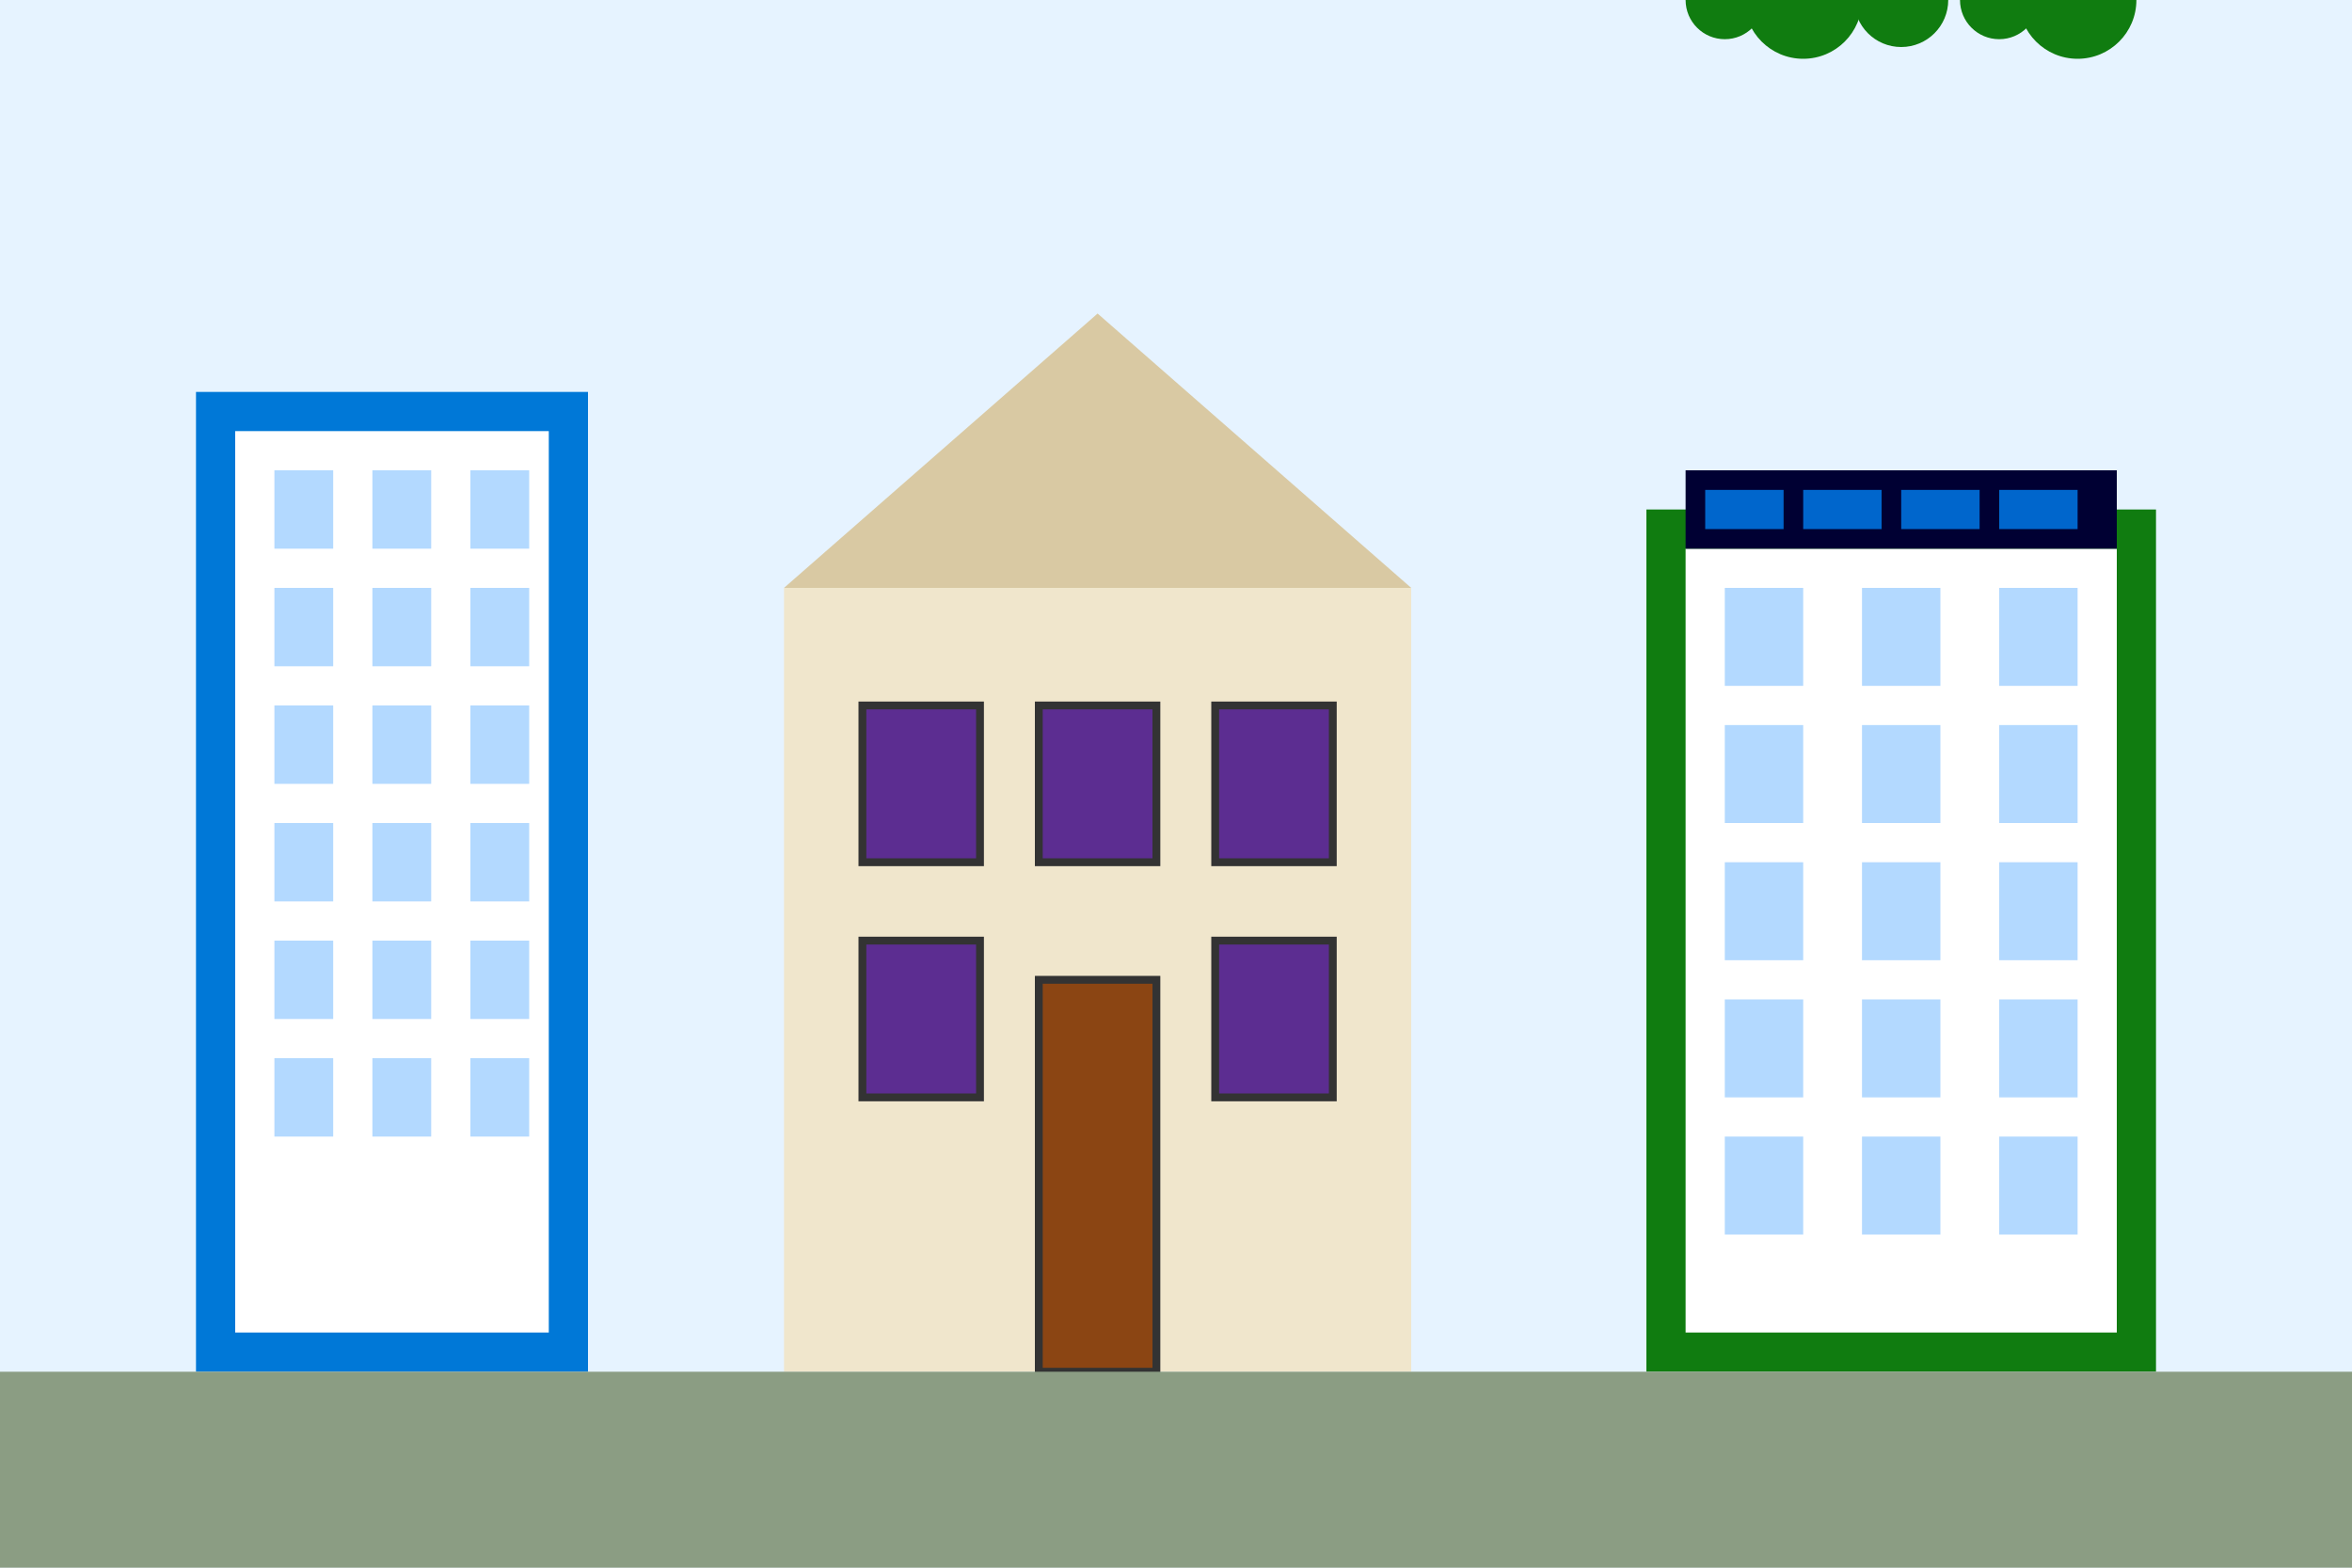 <?xml version="1.0" encoding="UTF-8"?>
<svg width="600" height="400" viewBox="0 0 600 400" xmlns="http://www.w3.org/2000/svg">
  <!-- Sky Background -->
  <rect x="0" y="0" width="600" height="400" fill="#e6f3ff"/>
  
  <!-- Modern Building Left -->
  <rect x="50" y="100" width="100" height="250" fill="#0078d7"/>
  <rect x="60" y="110" width="80" height="230" fill="#ffffff"/>
  <!-- Windows -->
  <rect x="70" y="120" width="15" height="20" fill="#b3d9ff"/>
  <rect x="95" y="120" width="15" height="20" fill="#b3d9ff"/>
  <rect x="120" y="120" width="15" height="20" fill="#b3d9ff"/>
  
  <rect x="70" y="150" width="15" height="20" fill="#b3d9ff"/>
  <rect x="95" y="150" width="15" height="20" fill="#b3d9ff"/>
  <rect x="120" y="150" width="15" height="20" fill="#b3d9ff"/>
  
  <rect x="70" y="180" width="15" height="20" fill="#b3d9ff"/>
  <rect x="95" y="180" width="15" height="20" fill="#b3d9ff"/>
  <rect x="120" y="180" width="15" height="20" fill="#b3d9ff"/>
  
  <rect x="70" y="210" width="15" height="20" fill="#b3d9ff"/>
  <rect x="95" y="210" width="15" height="20" fill="#b3d9ff"/>
  <rect x="120" y="210" width="15" height="20" fill="#b3d9ff"/>
  
  <rect x="70" y="240" width="15" height="20" fill="#b3d9ff"/>
  <rect x="95" y="240" width="15" height="20" fill="#b3d9ff"/>
  <rect x="120" y="240" width="15" height="20" fill="#b3d9ff"/>
  
  <rect x="70" y="270" width="15" height="20" fill="#b3d9ff"/>
  <rect x="95" y="270" width="15" height="20" fill="#b3d9ff"/>
  <rect x="120" y="270" width="15" height="20" fill="#b3d9ff"/>
  
  <!-- Historic Building Center -->
  <rect x="200" y="150" width="160" height="200" fill="#f0e6cc"/>
  <path d="M200 150 L280 80 L360 150 Z" fill="#d9c9a3"/>
  <!-- Windows and Door -->
  <rect x="220" y="180" width="30" height="40" fill="#5c2d91" stroke="#333" stroke-width="2"/>
  <rect x="265" y="180" width="30" height="40" fill="#5c2d91" stroke="#333" stroke-width="2"/>
  <rect x="310" y="180" width="30" height="40" fill="#5c2d91" stroke="#333" stroke-width="2"/>
  
  <rect x="220" y="240" width="30" height="40" fill="#5c2d91" stroke="#333" stroke-width="2"/>
  <rect x="265" y="250" width="30" height="100" fill="#8b4513" stroke="#333" stroke-width="2"/>
  <rect x="310" y="240" width="30" height="40" fill="#5c2d91" stroke="#333" stroke-width="2"/>
  
  <!-- Eco Building Right -->
  <rect x="420" y="130" width="130" height="220" fill="#107c10"/>
  <rect x="430" y="140" width="110" height="200" fill="#ffffff"/>
  <!-- Windows -->
  <rect x="440" y="150" width="20" height="25" fill="#b3d9ff"/>
  <rect x="475" y="150" width="20" height="25" fill="#b3d9ff"/>
  <rect x="510" y="150" width="20" height="25" fill="#b3d9ff"/>
  
  <rect x="440" y="185" width="20" height="25" fill="#b3d9ff"/>
  <rect x="475" y="185" width="20" height="25" fill="#b3d9ff"/>
  <rect x="510" y="185" width="20" height="25" fill="#b3d9ff"/>
  
  <rect x="440" y="220" width="20" height="25" fill="#b3d9ff"/>
  <rect x="475" y="220" width="20" height="25" fill="#b3d9ff"/>
  <rect x="510" y="220" width="20" height="25" fill="#b3d9ff"/>
  
  <rect x="440" y="255" width="20" height="25" fill="#b3d9ff"/>
  <rect x="475" y="255" width="20" height="25" fill="#b3d9ff"/>
  <rect x="510" y="255" width="20" height="25" fill="#b3d9ff"/>
  
  <rect x="440" y="290" width="20" height="25" fill="#b3d9ff"/>
  <rect x="475" y="290" width="20" height="25" fill="#b3d9ff"/>
  <rect x="510" y="290" width="20" height="25" fill="#b3d9ff"/>
  
  <!-- Solar Panels on Roof -->
  <rect x="430" y="120" width="110" height="20" fill="#000033"/>
  <rect x="435" y="125" width="20" height="10" fill="#0066cc"/>
  <rect x="460" y="125" width="20" height="10" fill="#0066cc"/>
  <rect x="485" y="125" width="20" height="10" fill="#0066cc"/>
  <rect x="510" y="125" width="20" height="10" fill="#0066cc"/>
  
  <!-- Green Plants Around Eco Building -->
  <circle cx="440" y="350" r="10" fill="#107c10"/>
  <circle cx="460" y="355" r="15" fill="#107c10"/>
  <circle cx="485" y="350" r="12" fill="#107c10"/>
  <circle cx="510" y="355" r="10" fill="#107c10"/>
  <circle cx="530" y="350" r="15" fill="#107c10"/>
  
  <!-- Ground -->
  <rect x="0" y="350" width="600" height="50" fill="#8b9d83"/>
</svg>